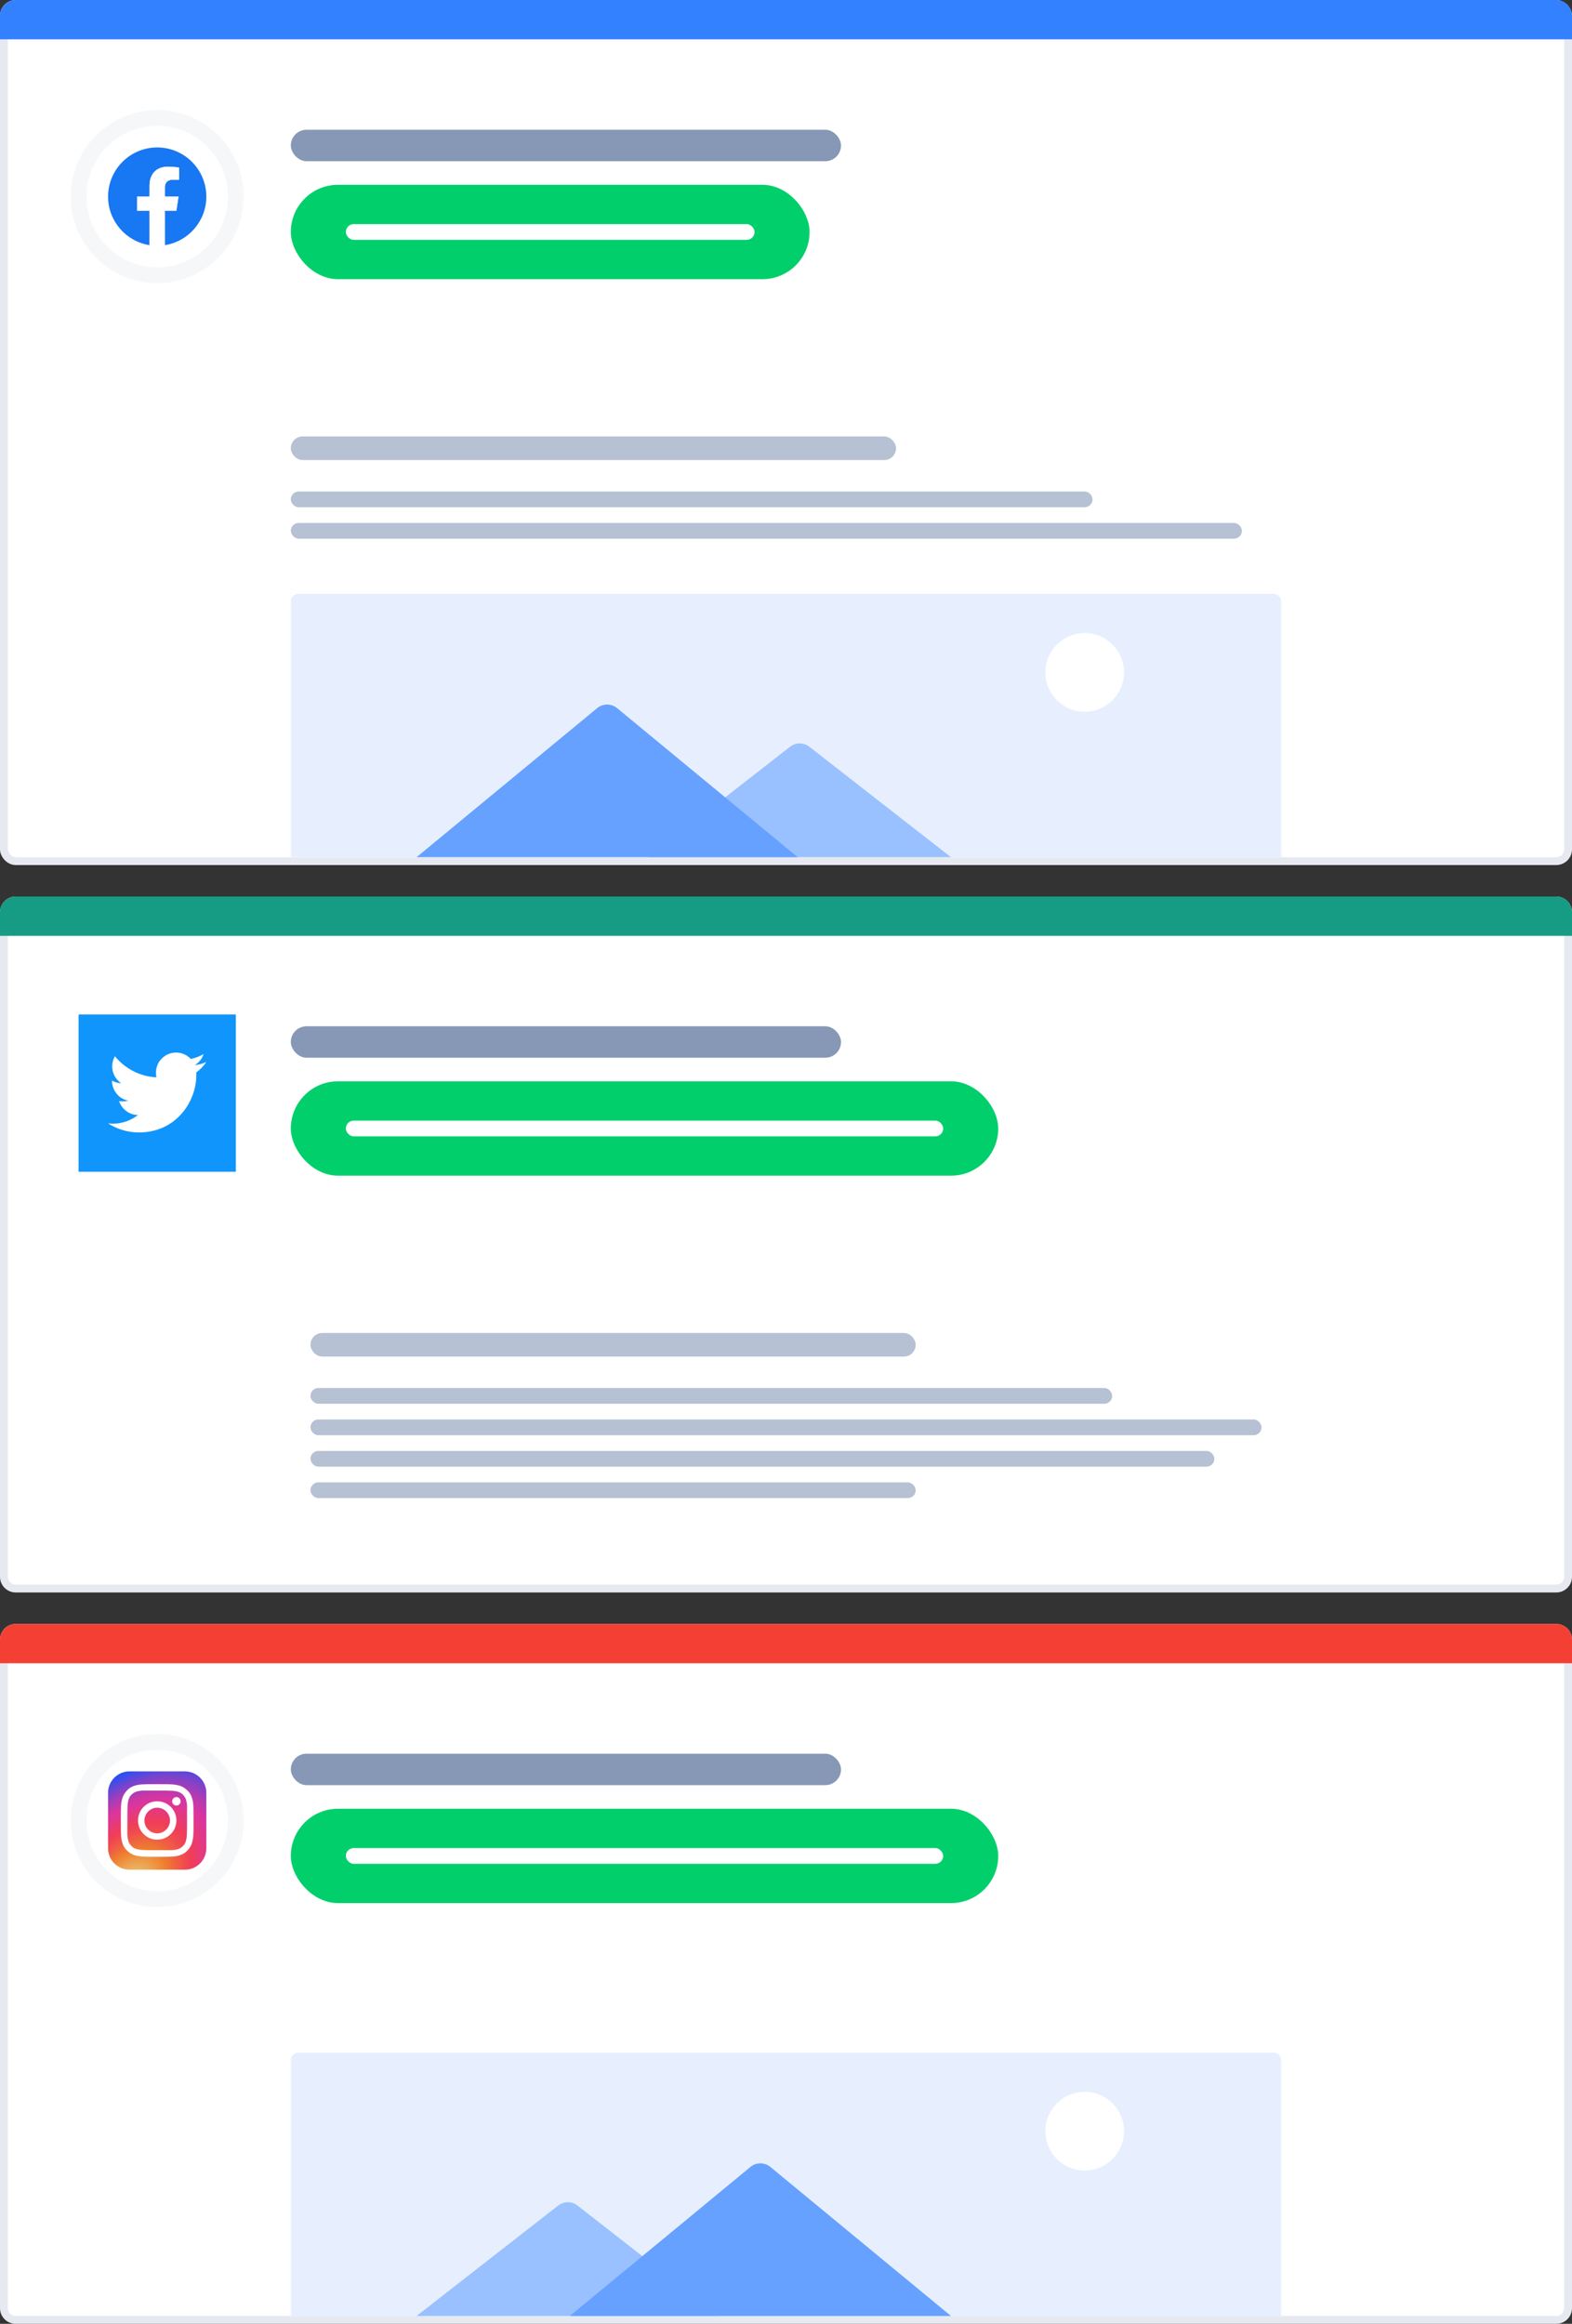 <svg width="400" height="591" viewBox="0 0 400 591" fill="none" xmlns="http://www.w3.org/2000/svg">
<rect x="0" y="0" width="400" height="591" fill="#333333" stroke="none"/>
<path d="M1 232C1 230.343 2.343 229 4 229H396C397.657 229 399 230.343 399 232V401C399 402.657 397.657 404 396 404H4C2.343 404 1 402.657 1 401V232Z" fill="white" stroke="#E6E9F0" stroke-width="2"/>
<path fill-rule="evenodd" clip-rule="evenodd" d="M20 298H60V258H20V298Z" fill="#0F95FC"/>
<path fill-rule="evenodd" clip-rule="evenodd" d="M35.362 288.005C44.797 288.005 49.956 280.189 49.956 273.411C49.956 273.189 49.952 272.968 49.941 272.748C50.943 272.024 51.813 271.121 52.5 270.092C51.581 270.501 50.592 270.776 49.554 270.9C50.613 270.265 51.426 269.261 51.81 268.063C50.819 268.65 49.721 269.077 48.553 269.308C47.617 268.311 46.284 267.688 44.809 267.688C41.977 267.688 39.679 269.984 39.679 272.816C39.679 273.218 39.724 273.61 39.812 273.985C35.55 273.771 31.769 271.73 29.24 268.627C28.799 269.384 28.545 270.265 28.545 271.204C28.545 272.984 29.451 274.555 30.828 275.474C29.986 275.448 29.196 275.217 28.505 274.832C28.504 274.854 28.504 274.875 28.504 274.898C28.504 277.382 30.272 279.456 32.619 279.926C32.188 280.043 31.734 280.107 31.267 280.107C30.936 280.107 30.615 280.074 30.302 280.014C30.955 282.052 32.849 283.535 35.094 283.576C33.338 284.952 31.127 285.772 28.723 285.772C28.31 285.772 27.901 285.748 27.5 285.701C29.77 287.156 32.465 288.005 35.362 288.005" fill="white"/>
<rect x="74" y="275" width="180" height="24" rx="12" fill="#00CF6B"/>
<rect x="88" y="285" width="152" height="4" rx="2" fill="white"/>
<path d="M0 232C0 229.791 1.791 228 4 228H396C398.209 228 400 229.791 400 232V238H0V232Z" fill="#169C84"/>
<rect x="79" y="353" width="204" height="4" rx="2" fill="#B6C1D3"/>
<rect x="79" y="339.001" width="154" height="6" rx="3" fill="#B6C1D3"/>
<rect x="74" y="261" width="140" height="8" rx="4" fill="#8698B6"/>
<rect x="79" y="361" width="242" height="4" rx="2" fill="#B6C1D3"/>
<rect x="79" y="369" width="230" height="4" rx="2" fill="#B6C1D3"/>
<rect x="79" y="377" width="154" height="4" rx="2" fill="#B6C1D3"/>
<path d="M1 417C1 415.343 2.343 414 4 414H396C397.657 414 399 415.343 399 417V587C399 588.657 397.657 590 396 590H4C2.343 590 1 588.657 1 587V417Z" fill="white" stroke="#E6E9F0" stroke-width="2"/>
<path d="M326 524C326 522.895 325.105 522 324 522H76C74.895 522 74 522.895 74 524V589H326V524Z" fill="#E7EFFF"/>
<path fill-rule="evenodd" clip-rule="evenodd" d="M276 552C270.477 552 266 547.523 266 542C266 536.477 270.477 532 276 532C281.523 532 286 536.477 286 542C286 547.523 281.523 552 276 552Z" fill="white"/>
<path fill-rule="evenodd" clip-rule="evenodd" d="M142.029 560.917C143.474 559.79 145.501 559.79 146.947 560.917L182.975 589H106L142.029 560.917Z" fill="#99C0FF"/>
<path fill-rule="evenodd" clip-rule="evenodd" d="M190.942 551.1C192.42 549.881 194.555 549.881 196.033 551.1L241.975 589H145L190.942 551.1Z" fill="#66A1FF"/>
<path d="M20 463C20 451.954 28.954 443 40 443C51.046 443 60 451.954 60 463C60 474.046 51.046 483 40 483C28.954 483 20 474.046 20 463Z" fill="white"/>
<path d="M47.065 475.5H32.936C29.942 475.5 27.5 473.06 27.5 470.07V455.93C27.5 452.94 29.942 450.5 32.936 450.5H47.065C50.058 450.5 52.501 452.94 52.501 455.93V470.044C52.501 473.06 50.058 475.5 47.065 475.5Z" fill="url(#paint0_radial)"/>
<path d="M40 455.379C42.495 455.379 42.784 455.379 43.756 455.432C44.675 455.484 45.174 455.642 45.489 455.747C45.935 455.904 46.251 456.114 46.566 456.455C46.881 456.77 47.117 457.111 47.275 457.53C47.38 457.845 47.537 458.344 47.59 459.262C47.59 460.18 47.59 460.469 47.59 462.961C47.59 465.453 47.59 465.741 47.537 466.712C47.485 467.63 47.327 468.129 47.222 468.443C47.065 468.889 46.855 469.204 46.513 469.519C46.198 469.834 45.857 470.07 45.437 470.227C45.121 470.332 44.622 470.49 43.703 470.542C42.784 470.542 42.495 470.542 40 470.542C37.506 470.542 37.217 470.542 36.245 470.49C35.326 470.437 34.827 470.28 34.512 470.175C34.065 470.017 33.75 469.807 33.435 469.466C33.12 469.152 32.884 468.811 32.726 468.391C32.621 468.076 32.463 467.578 32.411 466.66C32.411 465.741 32.411 465.453 32.411 462.961C32.411 460.469 32.411 460.18 32.463 459.209C32.516 458.291 32.673 457.793 32.779 457.478C32.936 457.032 33.146 456.717 33.488 456.402C33.803 456.088 34.144 455.852 34.564 455.694C34.879 455.589 35.378 455.432 36.297 455.379C37.217 455.379 37.506 455.379 40 455.379ZM40 453.753C37.506 453.753 37.164 453.753 36.193 453.805C35.221 453.858 34.564 454.015 33.96 454.251C33.356 454.461 32.831 454.802 32.332 455.327C31.833 455.878 31.518 456.35 31.255 456.953C31.045 457.557 30.888 458.213 30.809 459.183C30.756 460.154 30.756 460.495 30.756 462.987C30.756 465.479 30.756 465.82 30.809 466.791C30.861 467.761 31.019 468.417 31.255 469.021C31.465 469.624 31.807 470.149 32.332 470.647C32.831 471.145 33.356 471.46 33.96 471.723C34.564 471.932 35.221 472.09 36.193 472.168C37.164 472.221 37.506 472.221 40 472.221C42.495 472.221 42.837 472.221 43.808 472.168C44.78 472.116 45.437 471.959 46.041 471.723C46.645 471.486 47.17 471.172 47.669 470.647C48.168 470.149 48.483 469.624 48.745 469.021C48.956 468.417 49.113 467.761 49.192 466.791C49.244 465.82 49.244 465.479 49.244 462.987C49.244 460.495 49.244 460.154 49.192 459.183C49.139 458.213 48.982 457.557 48.745 456.953C48.535 456.35 48.194 455.825 47.669 455.327C47.117 454.828 46.645 454.514 46.041 454.251C45.437 454.041 44.78 453.884 43.808 453.805C42.837 453.753 42.495 453.753 40 453.753Z" fill="white"/>
<path d="M40 458.108C37.269 458.108 35.116 460.285 35.116 462.987C35.116 465.689 37.295 467.866 40 467.866C42.705 467.866 44.885 465.689 44.885 462.987C44.885 460.285 42.732 458.108 40 458.108ZM40 466.266C38.215 466.266 36.744 464.797 36.744 463.013C36.744 461.229 38.215 459.734 40 459.734C41.786 459.734 43.257 461.203 43.257 462.987C43.257 464.771 41.786 466.266 40 466.266Z" fill="white"/>
<path d="M44.885 459.183C45.48 459.183 45.962 458.702 45.962 458.108C45.962 457.514 45.48 457.032 44.885 457.032C44.29 457.032 43.808 457.514 43.808 458.108C43.808 458.702 44.29 459.183 44.885 459.183Z" fill="white"/>
<path d="M40 481C30.059 481 22 472.941 22 463H18C18 475.15 27.85 485 40 485V481ZM58 463C58 472.941 49.941 481 40 481V485C52.15 485 62 475.15 62 463H58ZM40 445C49.941 445 58 453.059 58 463H62C62 450.85 52.15 441 40 441V445ZM40 441C27.85 441 18 450.85 18 463H22C22 453.059 30.059 445 40 445V441Z" fill="#F5F7F9"/>
<rect x="74" y="460" width="180" height="24" rx="12" fill="#00CF6B"/>
<rect x="88" y="470" width="152" height="4" rx="2" fill="white"/>
<path d="M0 417C0 414.791 1.791 413 4 413H396C398.209 413 400 414.791 400 417V423H0V417Z" fill="#F44034"/>
<rect x="74" y="446" width="140" height="8" rx="4" fill="#8698B6"/>
<rect x="1" y="1" width="398" height="218" rx="3" fill="white" stroke="#E6E9F0" stroke-width="2"/>
<g clip-path="url(#clip0)">
<path d="M326 152.999C326 151.894 325.105 150.999 324 150.999H76C74.895 150.999 74 151.894 74 152.999V217.999H326V152.999Z" fill="#E7EFFF"/>
<path fill-rule="evenodd" clip-rule="evenodd" d="M276 180.999C270.477 180.999 266 176.522 266 170.999C266 165.476 270.477 160.999 276 160.999C281.523 160.999 286 165.476 286 170.999C286 176.522 281.523 180.999 276 180.999Z" fill="white"/>
<path fill-rule="evenodd" clip-rule="evenodd" d="M205.946 189.916C204.5 188.789 202.474 188.789 201.028 189.916L164.999 217.999H241.975L205.946 189.916Z" fill="#99C0FF"/>
<path fill-rule="evenodd" clip-rule="evenodd" d="M157.032 180.099C155.554 178.88 153.419 178.88 151.941 180.099L105.999 217.999H202.975L157.032 180.099Z" fill="#66A1FF"/>
</g>
<path d="M20 50C20 38.954 28.954 30 40 30C51.046 30 60 38.954 60 50C60 61.046 51.046 70 40 70C28.954 70 20 61.046 20 50Z" fill="white"/>
<path d="M52.5 50C52.5 43.096 46.904 37.5 40 37.5C33.096 37.5 27.5 43.096 27.5 50C27.5 56.239 32.071 61.41 38.047 62.348V53.613H34.873V50H38.047V47.246C38.047 44.113 39.913 42.383 42.768 42.383C44.136 42.383 45.566 42.627 45.566 42.627V45.703H43.99C42.438 45.703 41.953 46.667 41.953 47.656V50H45.42L44.866 53.613H41.953V62.348C47.929 61.41 52.5 56.239 52.5 50Z" fill="#1877F2"/>
<path d="M44.866 53.613L45.42 50H41.953V47.656C41.953 46.668 42.438 45.703 43.99 45.703H45.566V42.627C45.566 42.627 44.136 42.383 42.768 42.383C39.913 42.383 38.047 44.113 38.047 47.246V50H34.873V53.613H38.047V62.348C39.341 62.551 40.659 62.551 41.953 62.348V53.613H44.866Z" fill="white"/>
<path d="M40 68C30.059 68 22 59.941 22 50H18C18 62.15 27.85 72 40 72V68ZM58 50C58 59.941 49.941 68 40 68V72C52.15 72 62 62.15 62 50H58ZM40 32C49.941 32 58 40.059 58 50H62C62 37.85 52.15 28 40 28V32ZM40 28C27.85 28 18 37.85 18 50H22C22 40.059 30.059 32 40 32V28Z" fill="#F5F7F9"/>
<path d="M0 4C0 1.791 1.791 0 4 0H396C398.209 0 400 1.791 400 4V10H0V4Z" fill="#3381FF"/>
<rect x="74" y="125" width="204" height="4" rx="2" fill="#B6C1D3"/>
<rect x="74" y="111.001" width="154" height="6" rx="3" fill="#B6C1D3"/>
<rect x="74" y="33" width="140" height="8" rx="4" fill="#8698B6"/>
<rect x="74" y="133" width="242" height="4" rx="2" fill="#B6C1D3"/>
<rect x="74" y="47" width="132" height="24" rx="12" fill="#00CF6B"/>
<rect x="88" y="57" width="104" height="4" rx="2" fill="white"/>
<defs>
<radialGradient id="paint0_radial" cx="0" cy="0" r="1" gradientUnits="userSpaceOnUse" gradientTransform="translate(32.661 480.543) rotate(-49.914) scale(37.855 25.011)">
<stop offset="0.073" stop-color="#EACC7B"/>
<stop offset="0.184" stop-color="#ECAA59"/>
<stop offset="0.307" stop-color="#EF802E"/>
<stop offset="0.358" stop-color="#EF6D3A"/>
<stop offset="0.46" stop-color="#F04B50"/>
<stop offset="0.516" stop-color="#F03E58"/>
<stop offset="0.689" stop-color="#DB359E"/>
<stop offset="0.724" stop-color="#CE37A4"/>
<stop offset="0.789" stop-color="#AC3CB4"/>
<stop offset="0.877" stop-color="#7544CF"/>
<stop offset="0.98" stop-color="#2B4FF2"/>
</radialGradient>
<clipPath id="clip0">
<path d="M326 152.999C326 151.894 325.105 150.999 324 150.999H76C74.895 150.999 74 151.894 74 152.999V217.999H326V152.999Z" fill="white"/>
</clipPath>
</defs>
</svg>
